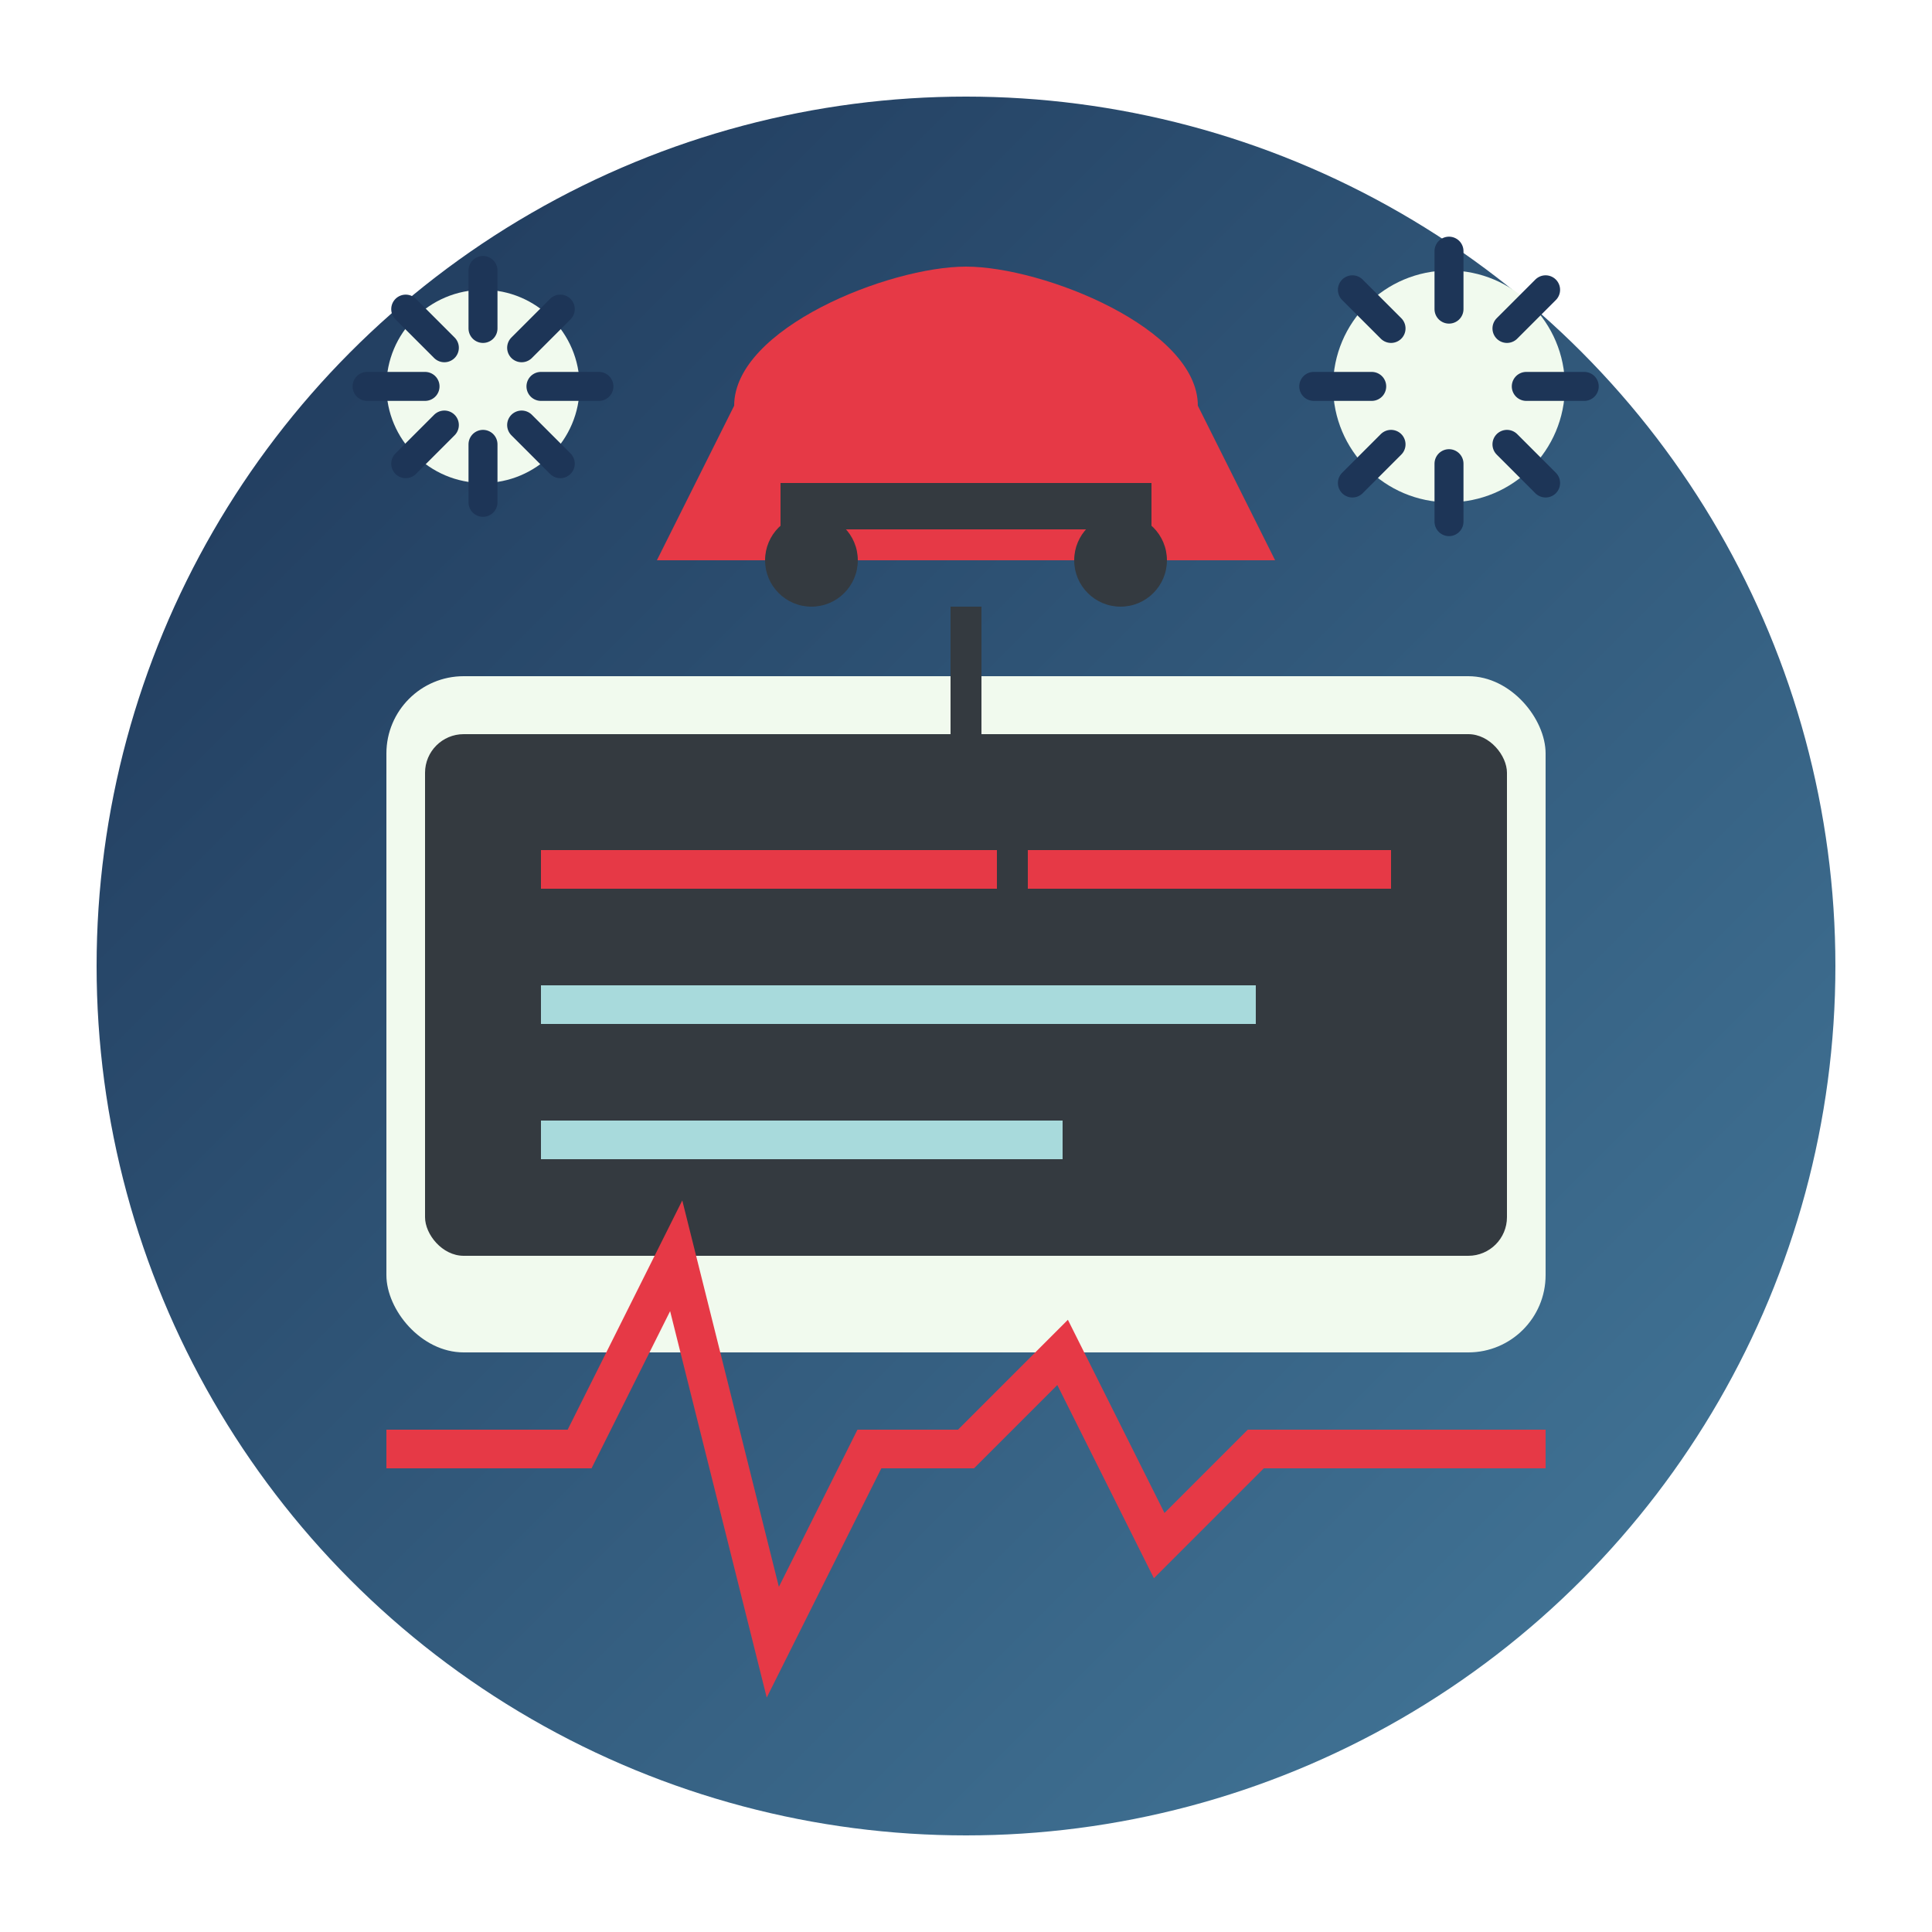 <svg xmlns="http://www.w3.org/2000/svg" viewBox="0 0 100 100" width="100" height="100">
  <!-- Diagnostic Computer Icon -->
  <defs>
    <linearGradient id="grad1" x1="0%" y1="0%" x2="100%" y2="100%">
      <stop offset="0%" stop-color="#1d3557" />
      <stop offset="100%" stop-color="#457b9d" />
    </linearGradient>
  </defs>
  
  <!-- Background Circle -->
  <circle cx="50" cy="50" r="45" fill="url(#grad1)" />
  
  <!-- Computer Base -->
  <rect x="20" y="35" width="60" height="35" rx="4" fill="#f1faee" />
  
  <!-- Screen -->
  <rect x="22" y="38" width="56" height="27" rx="2" fill="#343a40" />
  
  <!-- Screen Content -->
  <line x1="28" y1="45" x2="72" y2="45" stroke="#e63946" stroke-width="2" />
  <line x1="28" y1="52" x2="65" y2="52" stroke="#a8dadc" stroke-width="2" />
  <line x1="28" y1="59" x2="55" y2="59" stroke="#a8dadc" stroke-width="2" />
  
  <!-- Car connected via OBD -->
  <g transform="translate(50, 25) scale(0.8)">
    <!-- Car Silhouette -->
    <path d="M-15,-5 C-15,-10 -5,-14 0,-14 C5,-14 15,-10 15,-5 L20,5 L-20,5 Z" fill="#e63946" />
    <rect x="-12" y="0" width="24" height="3" fill="#343a40" />
    <circle cx="-10" cy="5" r="3" fill="#343a40" />
    <circle cx="10" cy="5" r="3" fill="#343a40" />
    
    <!-- Connection Line -->
    <path d="M0,8 L0,20 L3,23 L3,28" stroke="#343a40" stroke-width="2" fill="none" />
  </g>
  
  <!-- Waveform/Diagnostic Pulse -->
  <path d="M20,75 L30,75 L35,65 L40,85 L45,75 L50,75 L55,70 L60,80 L65,75 L80,75" fill="none" stroke="#e63946" stroke-width="2" />
  
  <!-- Gear Icons for Computer Diagnostics -->
  <g transform="translate(75, 20)">
    <circle cx="0" cy="0" r="6" fill="#f1faee" />
    <path d="M0,-4 L0,-7 M0,4 L0,7 M-4,0 L-7,0 M4,0 L7,0 M-3,-3 L-5,-5 M3,-3 L5,-5 M-3,3 L-5,5 M3,3 L5,5" stroke="#1d3557" stroke-width="1.5" stroke-linecap="round" />
  </g>
  
  <g transform="translate(25, 20)">
    <circle cx="0" cy="0" r="5" fill="#f1faee" />
    <path d="M0,-3 L0,-6 M0,3 L0,6 M-3,0 L-6,0 M3,0 L6,0 M-2,-2 L-4,-4 M2,-2 L4,-4 M-2,2 L-4,4 M2,2 L4,4" stroke="#1d3557" stroke-width="1.5" stroke-linecap="round" />
  </g>
</svg>
